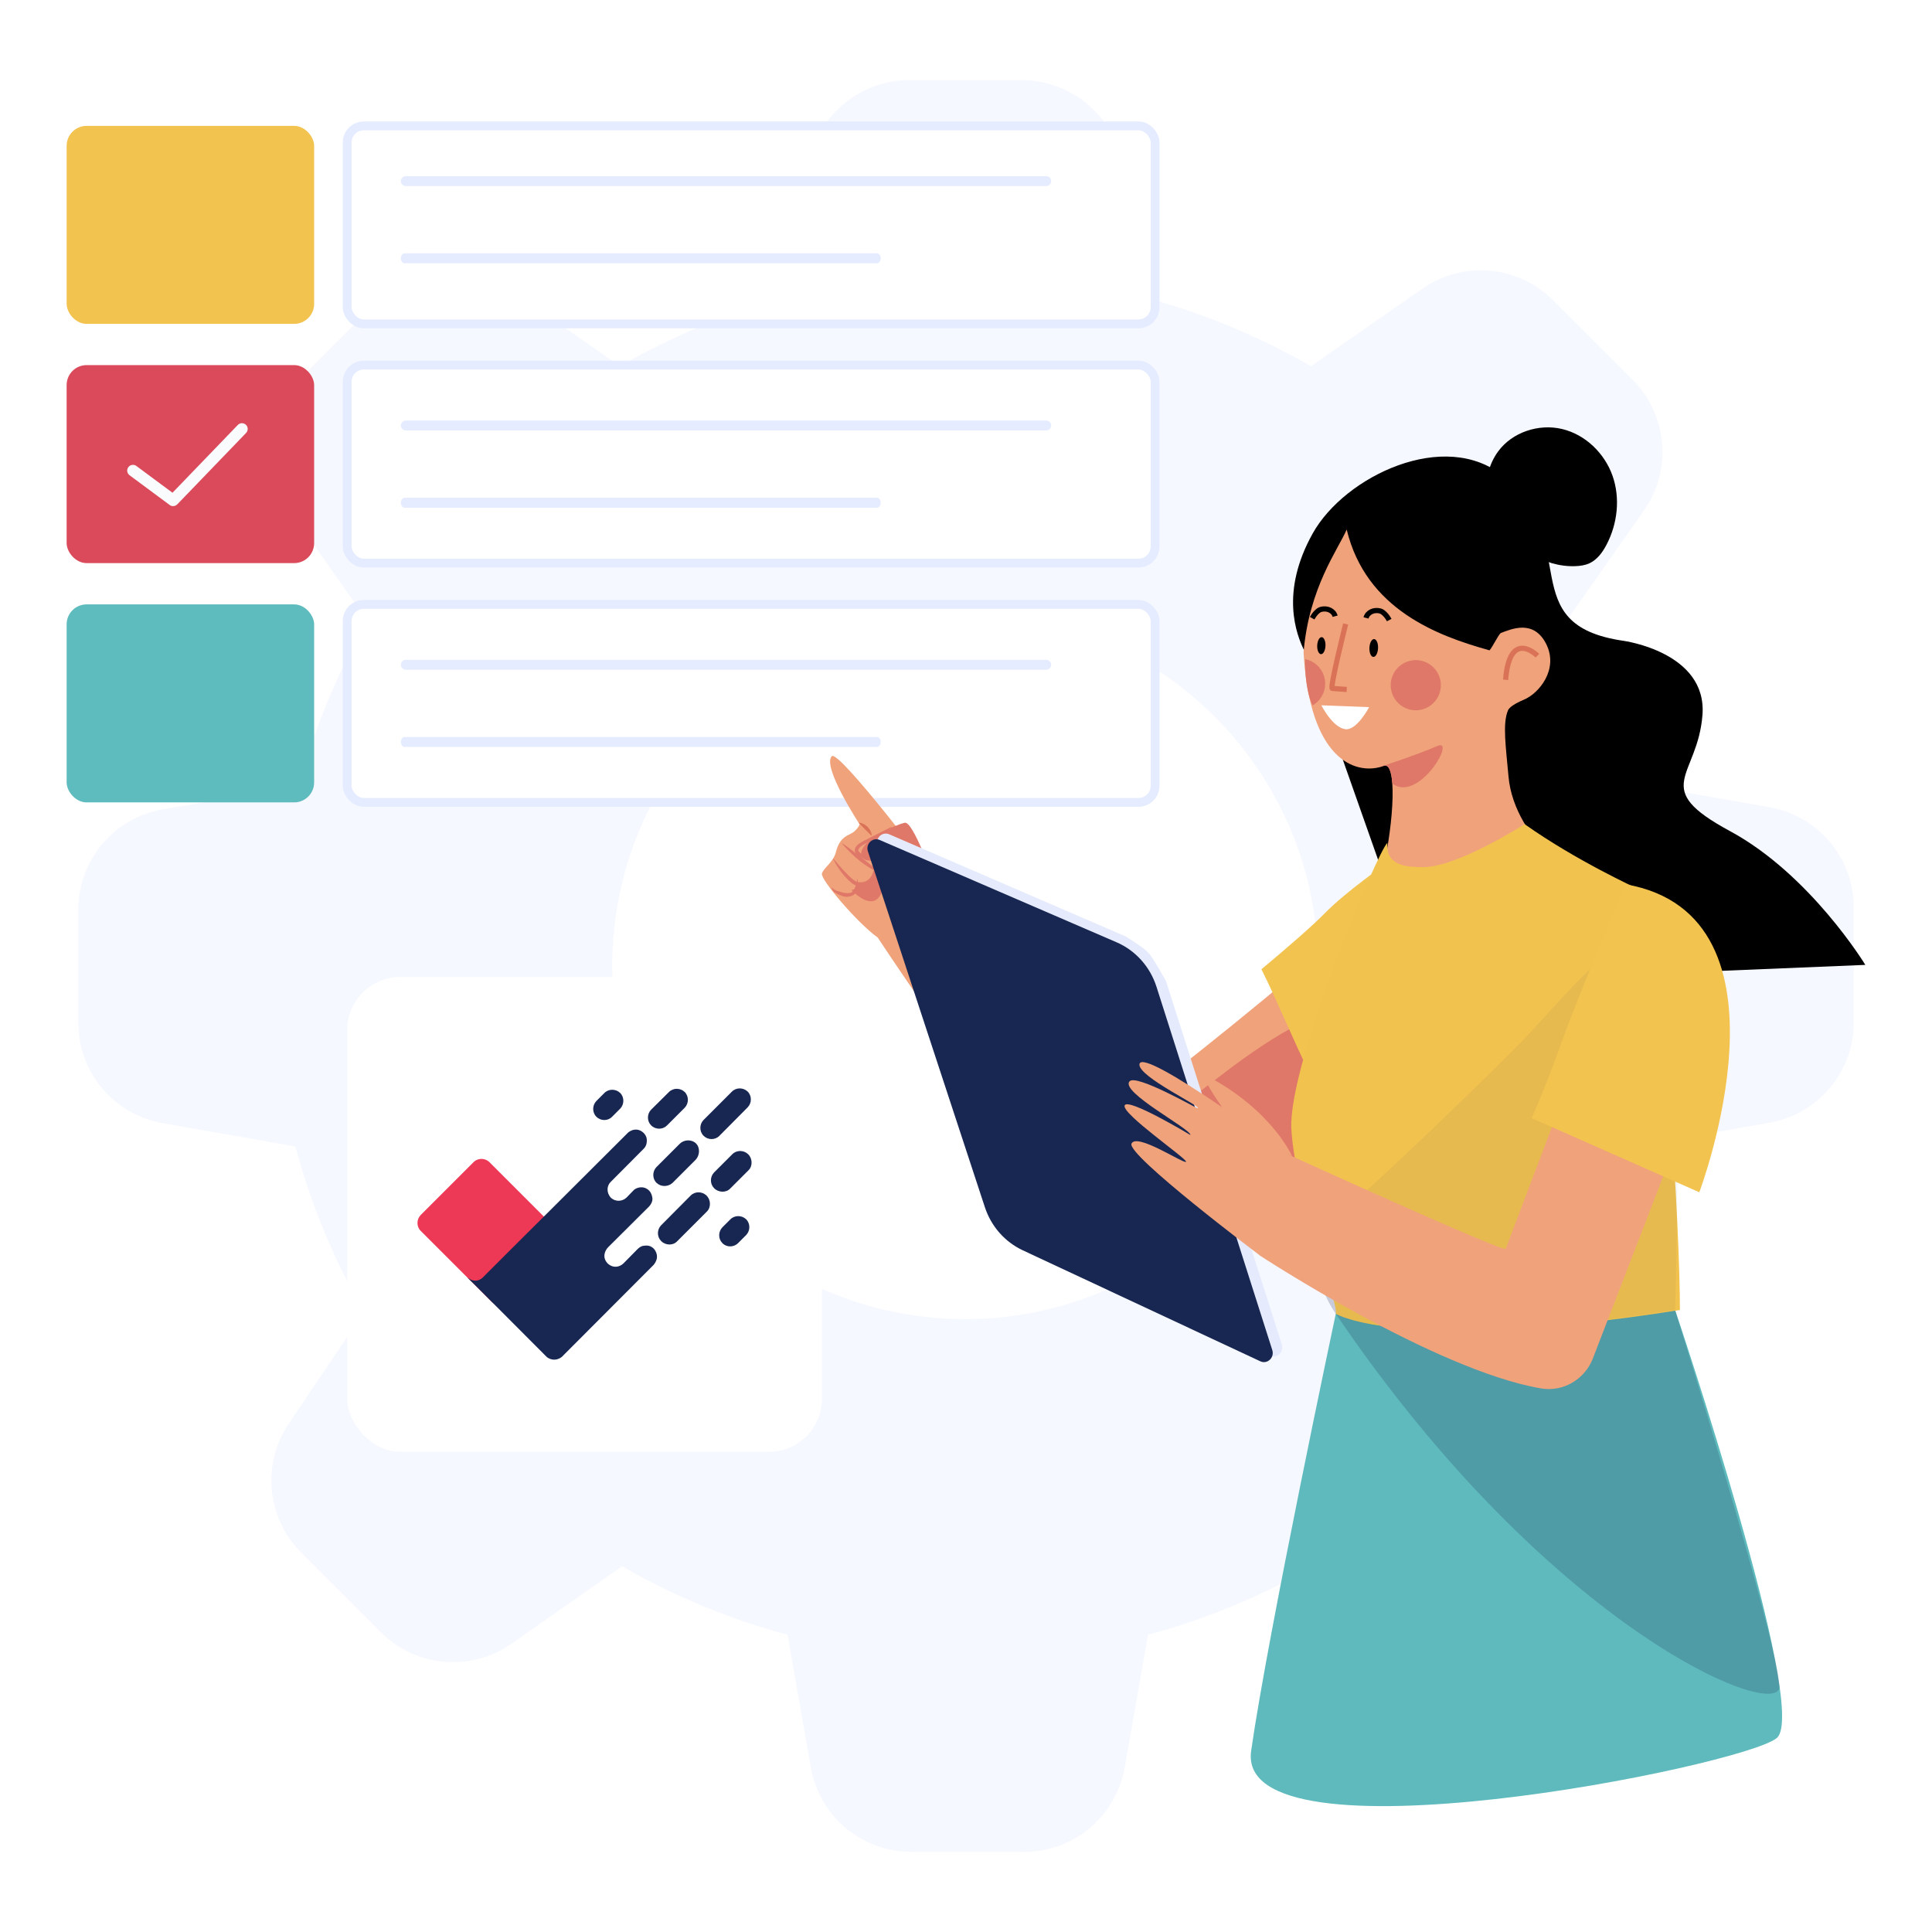 <?xml version="1.0" encoding="UTF-8"?> <svg xmlns="http://www.w3.org/2000/svg" xmlns:xlink="http://www.w3.org/1999/xlink" viewBox="0 0 470 470"><defs><style> .cls-1 { fill: #f9fbfd; } .cls-2 { fill: #ee3956; } .cls-3 { fill: #f3c34f; } .cls-4, .cls-5, .cls-6 { fill: #fff; } .cls-7 { fill: #f2c24f; } .cls-8, .cls-9 { fill: #e5ecff; } .cls-10 { fill: #e5ebfc; } .cls-11 { fill: #f0a27b; } .cls-12 { fill: #aabcdb; } .cls-13 { fill: #df7868; } .cls-14 { fill: #da7257; } .cls-15 { fill: #da4a5a; } .cls-16 { fill: #182751; } .cls-17 { fill: #5ebabd; } .cls-18 { fill: #5ebbbe; } .cls-19 { stroke: #ed3956; stroke-dasharray: 0 3.11; stroke-width: 1.55px; } .cls-19, .cls-20, .cls-21 { fill: none; } .cls-19, .cls-20, .cls-21, .cls-5 { stroke-miterlimit: 10; } .cls-20 { stroke: #da7257; } .cls-20, .cls-21 { stroke-width: 1.26px; } .cls-21 { stroke: #000; } .cls-22 { fill: #1b274e; mix-blend-mode: multiply; opacity: .21; } .cls-5 { stroke: #e5ecff; stroke-width: 2.15px; } .cls-23 { opacity: .25; } .cls-6 { filter: url(#drop-shadow-3); } .cls-24 { isolation: isolate; } .cls-9 { opacity: .35; } </style><filter id="drop-shadow-3" filterUnits="userSpaceOnUse"><feOffset dx="0" dy="0"></feOffset><feGaussianBlur result="blur" stdDeviation="6.94"></feGaussianBlur><feFlood flood-color="#161638" flood-opacity=".25"></feFlood><feComposite in2="blur" operator="in"></feComposite><feComposite in="SourceGraphic"></feComposite></filter></defs><g class="cls-24"><g id="Layer_1" data-name="Layer 1"><g><path class="cls-9" d="m196.71,40.09l-5.66,32.32c-14.09,3.78-27.62,9.39-40.25,16.68l-26.87-18.84c-9.87-6.93-23.29-5.75-31.81,2.78l-19.35,19.35c-8.37,8.65-9.33,22.06-2.26,31.81l18.84,26.87c-7.29,12.63-12.9,26.16-16.68,40.25l-33.04,5.56c-11.73,2.02-20.36,12.09-20.59,23.98v27.9c-.03,12.09,8.67,22.44,20.59,24.5l32.22,5.66c3.78,14.08,9.39,27.62,16.68,40.25l-18.01,26.76c-6.93,9.87-5.75,23.29,2.78,31.81l19.35,19.35c8.52,8.53,21.94,9.71,31.81,2.78l26.87-18.84c12.63,7.29,26.16,12.9,40.25,16.68l5.66,32.22c2.06,11.92,12.41,20.61,24.5,20.59h27.38c12.09.02,22.44-8.67,24.5-20.59l5.66-32.22c14.09-3.78,27.62-9.39,40.25-16.68l26.87,18.84c9.87,6.93,23.29,5.75,31.81-2.78l19.35-19.35c8.53-8.52,9.71-21.94,2.78-31.81l-18.84-26.87c7.29-12.63,12.89-26.16,16.68-40.25l32.22-5.66c11.92-2.06,20.61-12.41,20.59-24.5v-27.79c.02-12.09-8.67-22.44-20.59-24.5l-32.22-5.66c-3.78-14.08-9.39-27.62-16.68-40.25l18.43-26.25c6.93-9.87,5.75-23.29-2.78-31.81l-19.35-19.35c-8.52-8.53-21.94-9.7-31.81-2.78l-27.07,18.84c-12.63-7.29-26.16-12.9-40.25-16.68l-5.66-32.32c-2.06-11.92-12.41-20.61-24.5-20.59h-27.38c-12.05.02-22.34,8.71-24.4,20.59Zm123.93,194.96c0,47.41-38.44,85.85-85.85,85.85-47.41,0-85.85-38.44-85.85-85.85,0-47.41,38.44-85.85,85.85-85.85.16,0,.32,0,.48,0,47.23.26,85.37,38.62,85.37,85.85Z"></path><g><g><rect class="cls-3" x="16.21" y="30.62" width="60.21" height="48.17" rx="4.86" ry="4.86"></rect><rect class="cls-18" x="16.21" y="147.03" width="60.21" height="48.17" rx="4.86" ry="4.86"></rect><rect class="cls-5" x="84.46" y="30.62" width="196.54" height="48.17" rx="4.05" ry="4.05"></rect><rect class="cls-5" x="84.46" y="88.82" width="196.54" height="48.17" rx="4.05" ry="4.05"></rect><rect class="cls-5" x="84.46" y="147.03" width="196.54" height="48.17" rx="4.05" ry="4.05"></rect><rect class="cls-15" x="16.21" y="88.82" width="60.21" height="48.17" rx="4.86" ry="4.86"></rect><g><path class="cls-8" d="m254.51,104.72H98.74c-.67,0-1.22-.54-1.22-1.21s.55-1.21,1.22-1.21h155.76c.67,0,1.22.54,1.22,1.21s-.55,1.21-1.22,1.21Z"></path><path class="cls-8" d="m213.35,123.51h-114.93c-.5,0-.9-.54-.9-1.21s.4-1.21.9-1.21h114.93c.5,0,.9.54.9,1.21s-.4,1.21-.9,1.21Z"></path></g><g><path class="cls-8" d="m254.51,162.93H98.74c-.67,0-1.22-.54-1.22-1.21s.55-1.21,1.22-1.21h155.76c.67,0,1.22.54,1.22,1.21s-.55,1.21-1.22,1.21Z"></path><path class="cls-8" d="m213.35,181.71h-114.93c-.5,0-.9-.54-.9-1.21s.4-1.21.9-1.21h114.93c.5,0,.9.54.9,1.21s-.4,1.21-.9,1.21Z"></path></g><g><path class="cls-8" d="m254.51,45.27H98.74c-.67,0-1.22-.54-1.22-1.21s.55-1.21,1.22-1.21h155.76c.67,0,1.22.54,1.22,1.21s-.55,1.21-1.22,1.21Z"></path><path class="cls-8" d="m213.35,64.05h-114.93c-.5,0-.9-.54-.9-1.21s.4-1.21.9-1.21h114.93c.5,0,.9.54.9,1.21s-.4,1.21-.9,1.21Z"></path></g><path class="cls-1" d="m42.11,123.13c-.29,0-.58-.09-.83-.28l-9.77-7.24c-.62-.46-.75-1.34-.29-1.96.46-.62,1.34-.76,1.96-.29l8.78,6.51,15.89-16.49c.54-.56,1.42-.57,1.98-.04.56.54.57,1.42.04,1.98l-16.74,17.37c-.27.28-.64.43-1.01.43Z"></path></g><g><path class="cls-17" d="m407.5,318.68s32.84,97.27,24.75,104.12c-8.09,6.86-131.96,31.74-127.88,3.12,4.08-28.62,20.59-106.32,20.59-106.32"></path><path class="cls-22" d="m324.96,319.61c52.68,77.71,108.58,99.54,107.94,90.53-.9-12.79-25.4-91.45-25.4-91.45,0,0-106.05-33.76-82.54.92Z"></path><g><g><path class="cls-11" d="m363.58,199.77s-28.39,17.64-38.07,27.52c-9.68,9.88-44.18,36.78-44.18,36.78l.37,51.48s117.32-68.67,81.88-115.78Z"></path><g><path class="cls-11" d="m281.97,288.61c-.77-9.89,1.49-15.5.52-25.37-10.91-9.83-54.79-49.72-54.79-49.72,0,0-23.7-31.34-25.36-29.55-2.4,2.6,6.79,16.57,6.79,16.57,0,0-.6,1.6-2.4,2.4-1.8.8-2.8,2-3.39,4.39-.6,2.4-2.99,3.79-3.39,5.19-.4,1.4,8.52,11.91,13.58,15.57,0,0,44.98,68.36,68.44,87.44-.19-4.68.37-22.25,0-26.94Z"></path><path class="cls-13" d="m226.9,213.33s-4.79-13.58-6.79-13.18c-2,.4-10.78,4.19-10.58,7.59.2,3.39,7.79.6,7.79.6,0,0-1.4,7.59,2.4,8.59,3.79,1,7.19-3.59,7.19-3.59Z"></path><g><path class="cls-13" d="m215.12,207.74s.2,3.39-2.6,3.99c0,0-.6,3.59-4.19,2.8,0,0,1,1.6-1.2,2,0,0,9.38,10.18,7.99-8.78Z"></path><path class="cls-13" d="m216.95,201.2c-1.64,1.2-3.35,2.23-5.06,3.25-.8.55-1.83.94-2.47,1.47-.33.26-.57.58-.61.79-.04.21,0,.35.24.58.47.48,1.42.89,2.27,1.08.89.22,1.85.24,2.83.33.47.1.99-.15,1.81.44.41.38.33.95.26,1.17l-.19.73c-.31.96-.57,1.93-.92,2.88l-.09-.02.55-2.95c.04-.47.34-1.04.01-1.38-.37-.28-.93-.15-1.41-.17-1.96,0-4.14-.12-5.74-1.48-.38-.35-.59-.93-.43-1.45.15-.52.54-.9.94-1.2.82-.61,1.76-.96,2.64-1.44l5.35-2.71.04.08Z"></path><path class="cls-14" d="m208.97,200.12c.49.04.86.21,1.21.38.35.18.6.44.9.66.21.3.48.55.64.9.17.34.31.7.34,1.17l-.07.06c-1.06-1-2.09-2.04-3.08-3.11l.07-.06Z"></path><path class="cls-13" d="m204.91,205.16c.92.58,1.74,1.23,2.57,1.85.83.62,1.6,1.29,2.44,1.87.76.66,1.64,1.28,2.39,1.87.37.28.77.51,1.18.58.43.11.91.06,1.35-.24l.07.05c-.71.92-2.07.75-2.94.22-.92-.53-1.77-1.14-2.61-1.77-1.65-1.3-3.17-2.76-4.53-4.37l.07-.06Z"></path><path class="cls-13" d="m212.73,211.74c.06,1.19.01,2.67-1.34,3.67-.65.49-1.56.5-2.26.33-.72-.18-1.33-.51-1.89-.88-1.04-.85-1.86-1.76-2.61-2.74-.73-.99-1.42-2.01-1.93-3.15l.07-.06c.76.94,1.56,1.85,2.37,2.74.83.88,1.65,1.78,2.62,2.48.92.69,2.2,1.27,3.28.67,1.06-.61,1.36-1.93,1.6-3.07l.09.02Z"></path><path class="cls-13" d="m208.58,213.92c.22.77.16,1.59-.07,2.36-.13.39-.24.8-.6,1.21-.15.2-.6.43-.77.47-.22.08-.45.13-.68.16-.9.2-1.82-.25-2.43-.48-.31-.17-.68-.33-1.06-.61-.36-.31-.56-.69-.67-1.09l.07-.06c.47.6,1.15.87,1.88,1.02.71.23,1.42.42,2.14.37.35-.04.74-.08.98-.33.25-.25.43-.58.58-.91.29-.67.51-1.39.53-2.12h.09Z"></path></g></g><path class="cls-13" d="m363.58,199.77s-28.39,17.64-38.07,27.52c-1.44,1.47-3.45,3.33-5.8,5.42,3.65,5.16,3.68,12.67-3.55,16.34-12.8,6.5-23.26,16.33-34.99,24.45l.53,42.05s117.32-68.67,81.88-115.78Z"></path><path class="cls-3" d="m318.89,261.72c2.58,5.17,5.31,10.25,8.15,15.25,27.38-24.82,52.31-57.28,33.4-82.41,0,0-28.39,17.64-38.07,27.52-3.19,3.25-9.06,8.34-15.5,13.71,4.23,8.5,7.77,17.41,12.03,25.92Z"></path></g><g><path d="m343.16,231.6l-25.76-73.09c-2.12-4.2-6.01-14.51,1.96-28.77,7.8-13.94,32.22-25.58,46.42-13.86,19.33,15.96,2.09,36.09,29.16,40.01,0,0,20.4,2.75,19.22,18.04-1.18,15.3-12.94,17.65,6.67,28.24,19.61,10.59,32.95,32.56,32.95,32.56l-85.52,3.53"></path><path d="m363.21,130.89c-2.13-6.99-3.07-15.19,1.25-21.08,3.44-4.68,9.87-6.79,15.53-5.45,5.66,1.34,10.34,5.87,12.28,11.35,1.94,5.48,1.23,11.74-1.49,16.88-.95,1.8-2.23,3.55-4.07,4.42-1.09.51-2.31.68-3.52.72-7.66.27-15.24-4.64-18.11-11.74"></path><path class="cls-11" d="m386.58,216.43s-47.48,24.94-53.87,5.98c3.8-6.64,6.57-23.68,6-31.77-.21-3.01-.88-4.79-2.11-4.32-.24.09-.47.17-.71.24-6.19,1.78-17.28-1.59-18.77-27.86,1.33-15.76,8.4-25.01,10.49-29.88,4.7,19.48,22.21,25.89,34.62,29.35.19.59,2.33-3.99,2.92-4.2,2.44-.88,7.9-3.42,10.99,2.68,3.11,6.19-1.76,12.03-5.39,13.55-1.07.45-3.44,1.54-3.89,2.59-1.38,3.23-.52,8.9.12,16.14,1.42,15.95,19.6,27.5,19.6,27.5Z"></path><g><path class="cls-20" d="m374.01,159.51s-6.74-6.74-7.74,5.87"></path><path class="cls-13" d="m342.5,160.9c-3.2,1.06-4.93,4.51-3.87,7.71,1.06,3.2,4.51,4.93,7.71,3.87,3.2-1.06,4.93-4.51,3.87-7.71-1.06-3.2-4.51-4.93-7.71-3.87Z"></path><path class="cls-13" d="m319.33,171.59c2.46-1.41,3.67-4.41,2.74-7.2-.72-2.16-2.52-3.65-4.6-4.06,0,0-.18,7.23,1.86,11.27Z"></path><path class="cls-20" d="m327.62,167.73l-3.52-.26c-.65-.05,3.26-15.68,3.26-15.68"></path><path class="cls-21" d="m337.96,150.84c-.47-.87-1.37-1.99-2.2-2.21-1.55-.41-3.1.35-3.45,1.69"></path><path class="cls-21" d="m319.21,150.39c.48-.86,1.32-1.92,2.13-2.14,1.55-.42,3.1.32,3.46,1.66"></path><path d="m335.24,157.68c-.05,1.2-.56,2.15-1.14,2.13-.58-.02-1.01-1.01-.96-2.21.05-1.2.56-2.15,1.14-2.13.58.02,1.01,1.01.96,2.21Z"></path><path d="m322.45,157.11c-.05,1.14-.53,2.05-1.09,2.03-.55-.02-.97-.97-.92-2.11.05-1.14.53-2.05,1.09-2.03.55.02.97.97.92,2.11Z"></path><path class="cls-13" d="m338.72,190.64c-.21-3.01-.88-4.79-2.11-4.32-.24.09-.47.17-.71.24,0-.02-.02-.02-.02-.05,0,0,8.47-2.73,13.83-5.05,4.63-1.99-4.56,13.93-10.99,9.18Z"></path><path class="cls-4" d="m333.07,172.03l-11.62-.45s2.68,5.36,5.81,5.81c2.8.4,5.81-5.36,5.81-5.36Z"></path></g></g><path class="cls-7" d="m337.5,205.06c-2.23,1.79-24.14,53.75-23.35,69.53.8,15.89,11.65,42.63,10.81,45.02,0,0,15.69,9.79,83.72-.92,0-18.44-3.31-82.82-10.33-102.51,0,0-14.91-6.8-27.46-15.69,0,0-16.44,10.58-24.84,10.46-3.82-.05-8.98-.24-8.54-5.89Z"></path><g class="cls-23"><path class="cls-22" d="m319.85,301.1c9.41-8.44,18.71-17.01,27.87-25.75,7.19-6.87,14.33-13.8,21.35-20.84,7.44-7.46,14.42-16.65,22.76-23,3.85-2.93,7.38-5.56,10.43-8.3,6.12,23.58,6.41,51.14,5.24,95.47-68.03,10.71-82.54.92-82.54.92.44-1.24-2.28-9.06-5.1-18.51Z"></path></g><path class="cls-12" d="m305.78,289.25h12.02c.78,0,1.41-.63,1.41-1.41h0c0-.78-.63-1.41-1.41-1.41h-12.02c-.78,0-1.41.63-1.41,1.41h0c0,.78.63,1.41,1.41,1.41Z"></path><g><g><path class="cls-10" d="m273.97,227.86l-57.65-24.9c-1.71-.74-3.46.95-2.86,2.77l28.45,86.56c1.53,4.66,4.86,8.45,9.2,10.48l57.8,27.01c1.7.8,3.51-.88,2.92-2.72l-28.16-88.35s-3.04-5.55-4.22-6.86c-1.25-1.39-5.48-3.97-5.48-3.97Z"></path><path class="cls-16" d="m309.51,328.43l-28.16-88.35c-1.56-4.9-5.1-8.85-9.7-10.84l-57.65-24.9c-1.71-.74-3.46.95-2.86,2.77l28.45,86.56c1.53,4.66,4.86,8.45,9.2,10.48l57.8,27.01c1.7.8,3.51-.88,2.92-2.72Z"></path></g><g><g><path class="cls-11" d="m306.4,305.38s42.56,27.95,68.48,32.38c5.39.92,10.65-2.19,12.62-7.29l26.67-69.06-30.6-3.14-17.26,45.5c-.14,1.16-52.56-22.75-52.56-22.75,0,0-35.76-26.5-36.55-22.16-.55,3.02,16.01,10.73,14.06,10.73-.21,0-14.71-8.29-16.44-6.56-2.56,2.56,15,11.66,14.76,13.08,0,0-15.37-9.26-16-7.16-.63,2.1,15.36,13.05,14.94,13.68-.42.63-12-7.16-13.26-4.42-1.26,2.74,31.15,27.15,31.15,27.15Z"></path><path class="cls-11" d="m300.93,274.49s-10.77-14.57-7.19-12.68c15.73,8.29,20.62,19.5,20.62,19.5"></path></g><path class="cls-3" d="m395.47,215.12s-10.74,25.03-15.43,38.05c-4.69,13.02-7.45,18.83-7.45,18.83l40.8,18.04s25.5-67.34-17.91-74.92Z"></path></g></g></g></g><polyline class="cls-19" points="144.31 195.2 144.31 292.04 255.73 292.04"></polyline><g><rect class="cls-6" x="84.46" y="237.69" width="115.49" height="115.49" rx="12.91" ry="12.91"></rect><g><path class="cls-2" d="m102.33,299.42c-1.03-1.03-1.03-2.76,0-3.83l12.89-12.89c1.03-1.03,2.76-1.03,3.83,0l17.29,17.29c1.03,1.03,1.03,2.76,0,3.83l-12.89,12.89c-1.03,1.03-2.76,1.03-3.83,0l-17.29-17.29Z"></path><path class="cls-16" d="m159.7,287.74c-1.03-1.03-1.03-2.76,0-3.83l5.65-5.65c1.03-1.03,2.85-1.17,3.97-.09,1.03,1.03.93,2.9-.09,3.97l-5.65,5.65c-1.12.98-2.8.98-3.88-.05Z"></path><path class="cls-16" d="m171.15,276.29c-1.03-1.03-1.03-2.76,0-3.83l6.91-6.91c1.03-1.03,2.76-1.03,3.83,0,1.03,1.03,1.03,2.76,0,3.83l-6.91,6.96c-1.03,1.03-2.76,1.03-3.83-.05Z"></path><path class="cls-16" d="m158.4,269.94c-1.03,1.07-1.03,2.8,0,3.83,1.07,1.07,2.8,1.07,3.83.05l4.34-4.34c1.03-1.07,1.03-2.8,0-3.83-1.07-1.03-2.8-1.03-3.83,0l-4.34,4.3Z"></path><path class="cls-16" d="m160.83,298.07c-1.03,1.07-1.03,2.8,0,3.83,1.03,1.07,2.85,1.17,3.88.09l7.24-7.24c1.07-1.03.98-2.9-.09-3.92-1.07-1.03-2.8-1.03-3.83,0l-7.19,7.24Z"></path><path class="cls-16" d="m173.72,285.22c-1.03,1.07-1.03,2.8,0,3.83,1.03,1.07,2.9,1.17,3.92.09l4.44-4.44c1.07-1.03.98-2.9-.09-3.92-1.07-1.03-2.8-1.03-3.83,0l-4.44,4.44Z"></path><path class="cls-16" d="m175.73,298.58c-1.03,1.07-1.03,2.8,0,3.83,1.03,1.07,2.76,1.07,3.83,0l1.96-1.96c1.03-1.07,1.03-2.8,0-3.83-1.07-1.03-2.8-1.03-3.83,0l-1.96,1.96Z"></path><path class="cls-16" d="m145.08,271.67c-1.03-1.03-1.03-2.76,0-3.83l1.96-1.96c1.03-1.03,2.76-1.03,3.83,0,1.03,1.03,1.03,2.76,0,3.83l-1.96,1.96c-1.03,1.07-2.76,1.07-3.83,0Z"></path><path class="cls-16" d="m153.16,275.27c.47-.33,1.96-1.03,3.41.33.84.84.84,1.73.75,2.34-.09.84-.51,1.31-.75,1.54l-8.04,8.08c-.89.89-1.07,2.52.05,3.78,1.26,1.17,2.9.89,3.83,0l1.87-1.92c.47-.37.93-.47,1.35-.56h.05c.75-.09,1.54.09,2.24.79.51.51.7,1.21.79,1.78.09.75-.28,1.5-.79,2.06l-9.95,9.9c-.84.84-1.54,2.52-.14,3.97,1.31,1.21,2.85.93,3.83,0l3.36-3.41c.47-.47.98-.84,1.59-.89.84-.14,1.68-.05,2.43.7.56.61.79,1.31.79,1.96s-.28,1.31-.79,1.96l-22.38,22.43c-1.07.84-2.48.89-3.6.05l-17.52-17.57-1.87-1.82c1.64,1.26,2.9.75,3.64.14,1.64-1.68,16.73-16.68,16.73-16.68l18.78-18.73c.09-.09.19-.14.33-.23Z"></path></g></g></g></g></g></g></svg> 